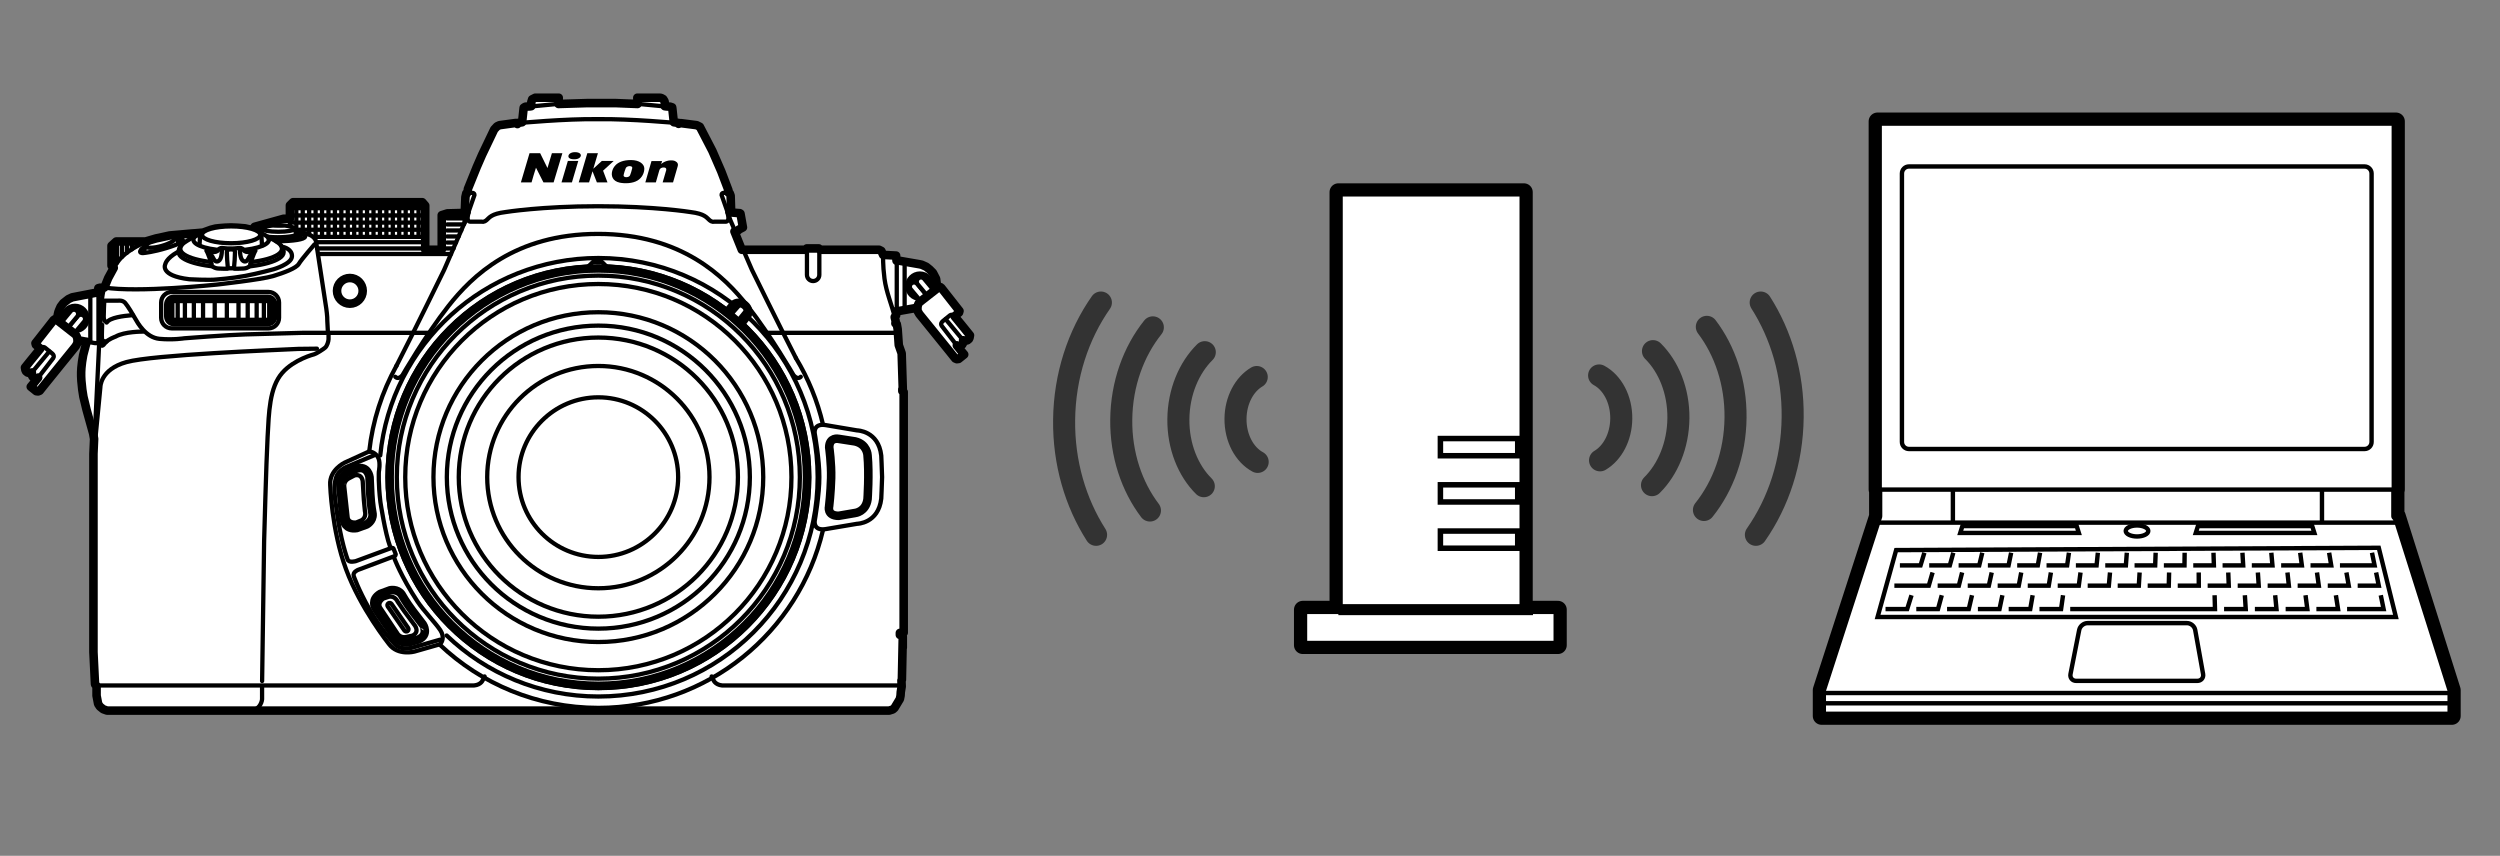 <?xml version="1.0" encoding="utf-8"?>
<!-- Generator: Adobe Illustrator 28.5.0, SVG Export Plug-In . SVG Version: 9.03 Build 54727)  -->
<!DOCTYPE svg PUBLIC "-//W3C//DTD SVG 1.1//EN" "http://www.w3.org/Graphics/SVG/1.1/DTD/svg11.dtd">
<svg version="1.1" xmlns="http://www.w3.org/2000/svg" xmlns:xlink="http://www.w3.org/1999/xlink" x="0px" y="0px"
	 width="408.188px" height="139.731px" viewBox="0 0 408.188 139.731" style="enable-background:new 0 0 408.188 139.731;"
	 xml:space="preserve">
<rect x="0" y="0" width="408.188" height="139.731" fill="#808080" stroke="none"/>
<g id="Format">
	<rect y="11.339" style="fill:none;" width="408.188" height="117.053"/>
</g>
<g id="Gray_x5F_Back">
</g>
<g id="Gray_x5F_back">
</g>
<g id="Body">
	<g>
		<g>
			<g>
				<polygon style="fill:none;stroke:#000000;stroke-width:2.88;stroke-linecap:round;stroke-linejoin:round;" points="391.356,84.271 391.145,84.271 391.145,79.939 391.21,79.939 391.21,19.815 
					306.543,19.815 306.543,79.939 306.615,79.939 306.615,84.295 297.423,112.677 297.423,116.903 
					400.329,116.903 400.329,112.677 				"/>
				<polygon style="fill:#FFFFFF;" points="391.356,84.271 391.145,84.271 391.145,79.939 391.21,79.939 391.21,19.815 
					306.543,19.815 306.543,79.939 306.615,79.939 306.615,84.295 297.423,112.677 297.423,116.903 
					400.329,116.903 400.329,112.677 				"/>
				<polygon style="fill:none;stroke:#000000;stroke-width:1.44;stroke-linecap:round;stroke-linejoin:round;" points="391.356,84.271 391.145,84.271 391.145,79.939 391.21,79.939 391.21,19.815 
					306.543,19.815 306.543,79.939 306.615,79.939 306.615,84.295 297.423,112.677 297.423,116.903 
					400.329,116.903 400.329,112.677 				"/>
			</g>
			<rect x="306.615" y="79.939" style="fill:none;stroke:#000000;stroke-width:0.72;" width="84.529" height="5.393"/>
			<path style="fill:#FFFFFF;stroke:#000000;stroke-width:0.72;stroke-linecap:round;stroke-linejoin:round;" d="M310.538,72.163c0,0.633,0.513,1.146,1.143,1.146h74.396
				c0.627,0,1.143-0.513,1.143-1.146V28.327c0-0.633-0.515-1.146-1.143-1.146h-74.396
				c-0.629,0-1.143,0.513-1.143,1.146V72.163z"/>
			<line style="fill:#FFFFFF;stroke:#000000;stroke-width:0.72;" x1="318.858" y1="80.002" x2="318.858" y2="85.231"/>
			<line style="fill:#FFFFFF;stroke:#000000;stroke-width:0.72;" x1="379.121" y1="79.939" x2="379.121" y2="85.34"/>
			<line style="fill:#FFFFFF;stroke:#000000;stroke-width:0.72;" x1="297.423" y1="113.152" x2="400.329" y2="113.152"/>
			<path style="fill:none;stroke:#000000;stroke-width:0.72;" d="M350.764,86.689c0,0.503-0.826,0.903-1.844,0.903c-1.018,0-1.842-0.401-1.842-0.903
				c0-0.492,0.824-0.897,1.842-0.897C349.938,85.793,350.764,86.197,350.764,86.689z"/>
			<path style="fill:#FFFFFF;stroke:#000000;stroke-width:0.72;" d="M357.075,101.737c0.631,0,1.236,0.499,1.346,1.121l1.287,7.186
				c0.115,0.615-0.309,1.125-0.94,1.125h-19.782c-0.629,0-1.044-0.503-0.923-1.122l1.419-7.189
				c0.121-0.623,0.737-1.121,1.364-1.121H357.075z"/>
			<g>
				<polyline style="fill:none;stroke:#000000;stroke-width:0.72;" points="382.055,92.311 387.71,92.311 387.288,90.247 				"/>
				<polyline style="fill:none;stroke:#000000;stroke-width:0.72;" points="377.249,92.311 380.628,92.311 380.288,90.247 				"/>
				<polyline style="fill:none;stroke:#000000;stroke-width:0.72;" points="372.454,92.311 375.836,92.311 375.563,90.247 				"/>
				<polyline style="fill:none;stroke:#000000;stroke-width:0.72;" points="367.664,92.311 371.035,92.311 370.849,90.247 				"/>
				<polyline style="fill:none;stroke:#000000;stroke-width:0.72;" points="362.89,92.311 366.256,92.311 366.133,90.247 				"/>
				<polyline style="fill:none;stroke:#000000;stroke-width:0.72;" points="358.103,92.311 361.473,92.311 361.408,90.247 				"/>
				<polyline style="fill:none;stroke:#000000;stroke-width:0.72;" points="353.304,92.311 356.671,92.311 356.697,90.247 				"/>
				<polyline style="fill:none;stroke:#000000;stroke-width:0.72;" points="348.519,92.311 351.886,92.311 351.965,90.247 				"/>
				<polyline style="fill:none;stroke:#000000;stroke-width:0.72;" points="343.735,92.311 347.104,92.311 347.257,90.247 				"/>
				<polyline style="fill:none;stroke:#000000;stroke-width:0.72;" points="338.938,92.311 342.32,92.311 342.527,90.247 				"/>
				<polyline style="fill:none;stroke:#000000;stroke-width:0.72;" points="334.148,92.311 337.514,92.311 337.806,90.247 				"/>
				<polyline style="fill:none;stroke:#000000;stroke-width:0.72;" points="329.356,92.311 332.724,92.311 333.093,90.247 				"/>
				<polyline style="fill:none;stroke:#000000;stroke-width:0.72;" points="324.568,92.311 327.949,92.311 328.37,90.247 				"/>
				<polyline style="fill:none;stroke:#000000;stroke-width:0.72;" points="319.791,92.311 323.16,92.311 323.657,90.247 				"/>
				<polyline style="fill:none;stroke:#000000;stroke-width:0.72;" points="314.991,92.311 318.357,92.311 318.925,90.247 				"/>
				<polyline style="fill:none;stroke:#000000;stroke-width:0.72;" points="310.206,92.311 313.578,92.311 314.202,90.247 				"/>
				<polyline style="fill:none;stroke:#000000;stroke-width:0.72;" points="383.219,99.448 389.185,99.448 388.721,97.187 				"/>
				<polyline style="fill:none;stroke:#000000;stroke-width:0.72;" points="378.207,99.448 381.744,99.448 381.391,97.187 				"/>
				<polyline style="fill:none;stroke:#000000;stroke-width:0.72;" points="373.187,99.448 376.729,99.448 376.435,97.187 				"/>
				<polyline style="fill:none;stroke:#000000;stroke-width:0.72;" points="368.165,99.448 371.693,99.448 371.478,97.187 				"/>
				<polyline style="fill:none;stroke:#000000;stroke-width:0.72;" points="363.134,99.448 366.672,99.448 366.53,97.187 				"/>
				<polyline style="fill:none;stroke:#000000;stroke-width:0.72;" points="338.013,99.448 341.53,99.448 343.028,99.448 346.572,99.448 
					348.057,99.448 351.59,99.448 353.079,99.448 356.621,99.448 358.103,99.448 361.652,99.448 
					361.591,97.187 				"/>
				<polyline style="fill:none;stroke:#000000;stroke-width:0.72;" points="332.993,99.448 336.522,99.448 336.844,97.187 				"/>
				<polyline style="fill:none;stroke:#000000;stroke-width:0.72;" points="327.965,99.448 331.488,99.448 331.882,97.187 				"/>
				<polyline style="fill:none;stroke:#000000;stroke-width:0.72;" points="322.94,99.448 326.469,99.448 326.941,97.187 				"/>
				<polyline style="fill:none;stroke:#000000;stroke-width:0.72;" points="317.905,99.448 321.451,99.448 321.98,97.187 				"/>
				<polyline style="fill:none;stroke:#000000;stroke-width:0.72;" points="312.882,99.448 316.427,99.448 317.043,97.187 				"/>
				<polyline style="fill:none;stroke:#000000;stroke-width:0.72;" points="307.858,99.448 311.396,99.448 312.103,97.187 				"/>
				<polyline style="fill:none;stroke:#000000;stroke-width:0.72;" points="384.95,95.623 388.394,95.623 387.958,93.474 				"/>
				<polyline style="fill:none;stroke:#000000;stroke-width:0.72;" points="380.062,95.623 383.49,95.623 383.112,93.474 				"/>
				<polyline style="fill:none;stroke:#000000;stroke-width:0.72;" points="375.149,95.623 378.601,95.623 378.306,93.474 				"/>
				<polyline style="fill:none;stroke:#000000;stroke-width:0.72;" points="370.248,95.623 373.714,95.623 373.484,93.474 				"/>
				<polyline style="fill:none;stroke:#000000;stroke-width:0.72;" points="365.358,95.623 368.794,95.623 368.654,93.474 				"/>
				<polyline style="fill:none;stroke:#000000;stroke-width:0.72;" points="360.453,95.623 363.902,95.623 363.819,93.474 				"/>
				<polyline style="fill:none;stroke:#000000;stroke-width:0.72;" points="355.568,95.623 359.008,95.623 358.996,93.474 				"/>
				<polyline style="fill:none;stroke:#000000;stroke-width:0.72;" points="350.66,95.623 354.106,95.623 354.16,93.474 				"/>
				<polyline style="fill:none;stroke:#000000;stroke-width:0.72;" points="345.765,95.623 349.216,95.623 349.346,93.474 				"/>
				<polyline style="fill:none;stroke:#000000;stroke-width:0.72;" points="340.866,95.623 344.32,95.623 344.512,93.474 				"/>
				<polyline style="fill:none;stroke:#000000;stroke-width:0.72;" points="335.971,95.623 339.412,95.623 339.697,93.474 				"/>
				<polyline style="fill:none;stroke:#000000;stroke-width:0.72;" points="331.079,95.623 334.51,95.623 334.86,93.474 				"/>
				<polyline style="fill:none;stroke:#000000;stroke-width:0.72;" points="326.167,95.623 329.613,95.623 330.017,93.474 				"/>
				<polyline style="fill:none;stroke:#000000;stroke-width:0.72;" points="321.279,95.623 324.727,95.623 325.197,93.474 				"/>
				<polyline style="fill:none;stroke:#000000;stroke-width:0.72;" points="316.368,95.623 319.829,95.623 320.366,93.474 				"/>
				<polyline style="fill:none;stroke:#000000;stroke-width:0.72;" points="309.303,95.623 314.922,95.623 315.541,93.474 				"/>
				<polygon style="fill:none;stroke:#000000;stroke-width:0.72;" points="309.593,89.818 306.564,100.741 391.19,100.741 388.394,89.442 				"/>
			</g>
			<polygon style="fill:none;stroke:#000000;stroke-width:0.72;" points="377.88,87.016 358.515,87.016 358.868,85.888 377.525,85.888 			"/>
			<polygon style="fill:none;stroke:#000000;stroke-width:0.72;" points="339.425,87.016 320.059,87.016 320.412,85.888 339.071,85.888 			"/>
			<line style="fill:none;stroke:#000000;stroke-width:0.72;" x1="297.471" y1="114.829" x2="400.289" y2="114.829"/>
		</g>
	</g>
	<g>
		<polyline style="fill:#FFFFFF;stroke:#000000;stroke-width:1.4;stroke-linecap:round;stroke-linejoin:round;" points="149.699,50.26 146.819,50.77 146.381,50.77 146.308,51.499 146.09,51.754 
			146.09,51.827 146.235,52.41 146.199,52.811 146.418,52.921 146.564,53.723 146.746,56.347 
			147.22,57.696 147.402,63.456 147.329,63.529 147.329,63.857 147.548,64.002 147.548,103.3 
			147.365,103.336 146.964,103.336 146.928,103.336 146.928,103.518 146.928,103.664 147.329,103.664 
			147.402,103.956 147.402,105.742 147.402,103.956 147.256,110.991 147.183,111.101 147.22,112.085 
			147.074,112.996 147.037,113.58 146.928,114.126 146.053,115.585 145.762,115.84 145.178,116.022 
			144.001,116.022 138.859,116.022 45.23,116.022 22.199,116.022 17.481,116.022 16.861,115.803 16.314,115.366 
			16.023,114.928 15.767,113.58 15.767,112.085 15.695,111.903 15.549,111.793 15.512,111.684 
			15.257,106.471 15.257,74.1 15.366,71.658 15.221,70.819 14.127,66.882 13.617,64.768 13.434,63.602 
			13.289,62.18 13.252,61.414 13.252,60.758 13.289,60.066 13.398,59.081 13.58,57.988 14.018,56.311 
			14.164,55.8 13.908,55.764 12.195,55.472 11.648,55.29 11.247,55.108 10.664,54.743 
			10.044,54.014 9.607,53.249 9.425,52.447 9.388,51.936 9.425,51.426 9.534,50.952 9.643,50.66 
			9.898,50.077 10.336,49.494 11.174,48.838 11.794,48.546 15.549,47.817 15.986,47.817 16.059,47.051 
			16.351,46.979 16.314,46.979 16.351,46.979 16.46,46.979 17.043,46.942 17.663,45.411 
			18.574,43.734 18.246,43.443 18.21,43.37 18.21,40.125 18.975,39.433 19.376,39.433 
			22.876,39.433 23.313,39.433 23.751,39.433 25.501,38.922 26.047,38.813 27.688,38.448 
			31.37,38.12 31.916,38.084 33.156,37.975 34.468,37.501 35.197,37.318 35.853,37.245 36.291,37.209 
			36.728,37.173 37.713,37.136 38.66,37.173 39.134,37.209 40.009,37.282 40.957,37.501 
			41.322,37.61 41.358,37.318 41.577,37.027 46.316,35.714 47.045,35.714 47.118,35.714 
			47.045,35.714 47.336,35.751 47.336,33.527 47.847,33.017 47.92,33.017 68.953,33.017 
			69.427,33.564 69.427,40.782 72.125,40.782 72.125,35.131 73.036,34.84 75.734,34.767 75.88,34.767 
			75.989,32.178 76.135,31.559 76.244,31.559 76.354,31.34 76.39,30.866 77.848,27.257 
			78.723,25.252 80.692,21.133 81.165,20.623 81.566,20.44 84.228,20.076 84.483,20.258 
			84.556,20.076 85.248,19.966 85.503,17.597 85.722,17.451 85.832,17.415 86.415,17.378 
			86.524,17.378 86.743,17.342 86.743,16.686 86.889,16.212 87.253,16.029 87.399,15.957 87.581,15.957 
			91.227,15.957 91.19,16.977 95.966,16.831 100.45,16.831 104.095,16.977 104.058,15.957 
			107.704,15.957 107.959,15.993 108.287,16.175 108.506,16.54 108.542,16.795 108.542,17.342 
			108.797,17.378 109.417,17.415 109.745,17.524 109.782,17.779 110,19.821 110.037,19.966 
			110.802,20.076 110.802,20.222 111.094,20.112 111.203,20.112 113.755,20.44 113.901,20.513 
			114.265,20.695 116.307,24.633 117.765,27.986 118.932,31.048 118.859,31.231 118.932,31.449 
			119.15,31.559 119.296,31.96 119.369,34.293 119.369,34.694 120.754,34.803 120.791,34.803 
			120.9,34.876 121.301,37.136 120.608,37.501 120.536,37.61 120.135,37.792 119.916,37.792 
			121.119,40.782 121.52,40.782 131.617,40.782 131.727,40.563 133.695,40.563 133.914,40.782 
			143.319,40.782 143.538,40.782 143.902,40.964 144.194,41.62 146.308,41.729 146.381,42.568 
			146.819,42.568 150.172,43.151 150.501,43.224 151.23,43.552 151.776,43.989 152.323,44.536 
			152.834,45.52 152.943,46.322 152.979,46.651 152.979,46.906 		"/>
		<g>
			<path style="fill:none;stroke:#000000;stroke-width:0.7;stroke-linecap:round;stroke-linejoin:round;" d="M114.961,99.131c5.022-4.1,8.56-9.947,9.69-16.615h1.144
				c0.241-1.498,0.373-3.034,0.373-4.603c0-7.173-2.659-13.724-7.038-18.741l-0.865,0.714
				c-4.812-5.492-11.786-9.044-19.591-9.327v-1.125c-0.336-0.011-0.67-0.026-1.012-0.026
				c-6.487,0-12.463,2.171-17.256,5.815l0.666,0.913c-5.117,3.905-8.818,9.574-10.192,16.103l-1.085-0.326
				c-0.414,1.934-0.639,3.942-0.639,6c0,7.057,2.568,13.51,6.814,18.489l0.912-0.667
				c4.322,5.036,10.44,8.485,17.365,9.345v1.131c1.119,0.133,2.255,0.212,3.415,0.212
				c6.802,0,13.039-2.383,17.936-6.356L114.961,99.131z"/>
			<path style="fill:none;stroke:#000000;stroke-width:0.7;stroke-linecap:round;" d="M113.982,88.057c0,1.772-1.459,3.225-3.232,3.225h-26.182c-1.775,0-3.229-1.454-3.229-3.225
				v-20.283c0-1.775,1.454-3.226,3.229-3.226h26.182c1.773,0,3.232,1.45,3.232,3.226V88.057z"/>
			<linearGradient id="SVGID_1_" gradientUnits="userSpaceOnUse" x1="85.767" y1="89.809" x2="109.554" y2="66.021">
				<stop  offset="0.03" style="stop-color:#333333"/>
				<stop  offset="0.558" style="stop-color:#CCCCCC"/>
				<stop  offset="1" style="stop-color:#333333"/>
			</linearGradient>
			<rect x="84.166" y="67.622" style="fill:url(#SVGID_1_);stroke:#000000;stroke-width:1.4;stroke-linecap:round;stroke-linejoin:round;" width="26.989" height="20.586"/>
			<g>
				<path style="fill:none;stroke:#000000;stroke-width:0.7;stroke-linecap:round;stroke-linejoin:round;" d="M86.581,57.488c0,0.386-0.31,0.698-0.695,0.698c-0.381,0-0.693-0.312-0.693-0.698
					c0-0.381,0.312-0.693,0.693-0.693C86.271,56.795,86.581,57.107,86.581,57.488z"/>
				<path style="fill:none;stroke:#000000;stroke-width:0.7;stroke-linecap:round;stroke-linejoin:round;" d="M88.795,56.269c0,0.381-0.31,0.695-0.696,0.695c-0.386,0-0.694-0.314-0.694-0.695
					c0-0.386,0.308-0.693,0.694-0.693C88.485,55.576,88.795,55.883,88.795,56.269z"/>
				<path style="fill:none;stroke:#000000;stroke-width:0.7;stroke-linecap:round;stroke-linejoin:round;" d="M91.13,55.365c0,0.383-0.31,0.691-0.696,0.691c-0.382,0-0.692-0.309-0.692-0.691
					c0-0.384,0.31-0.696,0.692-0.696C90.82,54.668,91.13,54.98,91.13,55.365z"/>
				<path style="fill:none;stroke:#000000;stroke-width:0.7;stroke-linecap:round;stroke-linejoin:round;" d="M93.514,54.748c0,0.384-0.313,0.691-0.693,0.691c-0.388,0-0.696-0.307-0.696-0.691
					c0-0.383,0.308-0.695,0.696-0.695C93.201,54.054,93.514,54.366,93.514,54.748z"/>
				<path style="fill:none;stroke:#000000;stroke-width:0.7;stroke-linecap:round;stroke-linejoin:round;" d="M95.911,54.41c0,0.387-0.314,0.693-0.698,0.693c-0.382,0-0.692-0.306-0.692-0.693
					c0-0.384,0.31-0.693,0.692-0.693C95.597,53.717,95.911,54.025,95.911,54.41z"/>
				<path style="fill:none;stroke:#000000;stroke-width:0.7;stroke-linecap:round;stroke-linejoin:round;" d="M98.446,54.273c0,0.386-0.312,0.693-0.697,0.693c-0.384,0-0.695-0.307-0.695-0.693
					c0-0.386,0.311-0.698,0.695-0.698C98.134,53.575,98.446,53.887,98.446,54.273z"/>
				<path style="fill:none;stroke:#000000;stroke-width:0.7;stroke-linecap:round;stroke-linejoin:round;" d="M100.933,54.41c0,0.387-0.31,0.693-0.693,0.693c-0.383,0-0.695-0.306-0.695-0.693
					c0-0.384,0.311-0.693,0.695-0.693C100.623,53.717,100.933,54.025,100.933,54.41z"/>
				<path style="fill:none;stroke:#000000;stroke-width:0.7;stroke-linecap:round;stroke-linejoin:round;" d="M103.363,54.878c0,0.386-0.311,0.698-0.692,0.698c-0.386,0-0.696-0.312-0.696-0.698
					c0-0.38,0.31-0.692,0.696-0.692C103.051,54.187,103.363,54.499,103.363,54.878z"/>
				<path style="fill:none;stroke:#000000;stroke-width:0.7;stroke-linecap:round;stroke-linejoin:round;" d="M105.731,55.44c0,0.384-0.313,0.7-0.696,0.7c-0.386,0-0.694-0.315-0.694-0.7
					c0-0.381,0.308-0.691,0.694-0.691C105.418,54.748,105.731,55.059,105.731,55.44z"/>
				<path style="fill:none;stroke:#000000;stroke-width:0.7;stroke-linecap:round;stroke-linejoin:round;" d="M108.097,56.398c0,0.383-0.315,0.695-0.695,0.695c-0.385,0-0.693-0.312-0.693-0.695
					c0-0.384,0.308-0.693,0.693-0.693C107.781,55.705,108.097,56.014,108.097,56.398z"/>
				<path style="fill:none;stroke:#000000;stroke-width:0.7;stroke-linecap:round;stroke-linejoin:round;" d="M110.127,57.488c0,0.386-0.313,0.698-0.7,0.698c-0.38,0-0.692-0.312-0.692-0.698
					c0-0.381,0.312-0.693,0.692-0.693C109.814,56.795,110.127,57.107,110.127,57.488z"/>
				<path style="fill:none;stroke:#000000;stroke-width:0.7;stroke-linecap:round;stroke-linejoin:round;" d="M109.997,56.559v-0.002c-3.599-2.178-7.821-3.429-12.334-3.429
					c-4.503,0-8.718,1.25-12.313,3.415c-0.329,0.187-0.551,0.541-0.551,0.943
					c0,0.607,0.485,1.093,1.087,1.093c0.231,0,0.448-0.074,0.627-0.198c3.261-1.957,7.074-3.083,11.15-3.083
					c4.061,0,7.862,1.117,11.11,3.056c0.183,0.14,0.405,0.224,0.653,0.224c0.605,0,1.096-0.486,1.096-1.093
					C110.522,57.093,110.307,56.754,109.997,56.559z"/>
			</g>
			<path style="fill:none;stroke:#000000;stroke-width:0.7;stroke-linecap:round;" d="M76.092,77.915c0-11.911,9.657-21.567,21.568-21.567c11.913,0,21.569,9.656,21.569,21.567
				c0,11.913-9.656,21.569-21.569,21.569C85.749,99.484,76.092,89.828,76.092,77.915z"/>
			<path style="fill:none;stroke:#000000;stroke-width:0.7;stroke-linecap:round;" d="M83.87,94.496h-5.331c-1.392,0-2.532-1.139-2.532-2.531v-28.249
				c0-1.392,1.14-2.531,2.532-2.531h5.513"/>
			<path style="fill:none;stroke:#000000;stroke-width:0.7;stroke-linecap:round;" d="M111.27,61.185h5.465c1.393,0,2.532,1.138,2.532,2.531v28.249
				c0,1.393-1.14,2.531-2.532,2.531h-5.284"/>
			<path style="fill:none;stroke:#000000;stroke-width:0.7;stroke-linecap:round;stroke-linejoin:round;" d="M71.861,105.185l-4.208,1.205c0,0-2.696,0.715-4.146-1.237c0,0-4.665-5.839-7.007-12.217
				c-2.362-6.371-2.587-13.763-2.587-13.763c-0.165-2.427,2.349-3.633,2.349-3.633l3.982-1.817"/>
			<path style="fill:none;stroke:#000000;stroke-width:0.7;stroke-linecap:round;stroke-linejoin:round;" d="M130.254,77.908c0,0.541-0.442,0.98-0.983,0.98c-0.542,0-0.983-0.439-0.983-0.98
				c0-0.542,0.441-0.983,0.983-0.983C129.812,76.925,130.254,77.366,130.254,77.908z"/>
			<path style="fill:none;stroke:#000000;stroke-width:1.4;stroke-linecap:round;stroke-linejoin:round;" d="M58.17,76.53l-1.312,0.573c0,0-1.312,0.571-1.275,2.015c0,0,0.327,4.541,0.587,5.891
				c0,0,0.223,1.505,2.074,1.211l1.578-0.569c0,0,1.102-0.549,1.009-1.725c0,0-0.285-1.473-0.367-3.193
				c-0.082-1.72-0.128-2.808-0.128-2.808S60.095,75.935,58.17,76.53z"/>
			<path style="fill:none;stroke:#000000;stroke-width:0.7;stroke-linecap:round;stroke-linejoin:round;" d="M57.085,78.041l0.763-0.398c0,0,1.146-0.449,1.376,0.92c0,0,0.061,1.21,0.182,3.051
				l0.177,1.84c0,0,0.321,1.031-0.592,1.517l-0.829,0.34c0,0-1.216,0.187-1.397-0.796l-0.56-5.107
				C56.206,79.409,56.068,78.499,57.085,78.041z"/>
			<path style="fill:none;stroke:#000000;stroke-width:1.4;stroke-linecap:round;stroke-linejoin:round;" d="M68.284,104.431l-1.373,0.405c0,0-1.372,0.406-2.272-0.723c0,0-2.669-3.689-3.337-4.89
				c0,0-0.796-1.296,0.81-2.261l1.575-0.579c0,0,1.197-0.288,1.882,0.672c0,0,0.729,1.312,1.772,2.682
				c1.043,1.37,1.707,2.233,1.707,2.233S70.141,103.65,68.284,104.431z"/>
			<path style="fill:none;stroke:#000000;stroke-width:0.7;stroke-linecap:round;stroke-linejoin:round;" d="M66.481,103.972l0.84-0.185c0,0,1.167-0.393,0.462-1.59c0,0-0.732-0.966-1.821-2.454
				l-1.047-1.524c0,0-0.417-0.997-1.429-0.782l-0.854,0.273c0,0-1.052,0.638-0.558,1.507l2.854,4.272
				C64.929,103.489,65.408,104.275,66.481,103.972z"/>
			<path style="fill:none;stroke:#000000;stroke-width:0.7;stroke-linecap:round;stroke-linejoin:round;" d="M66.545,103.042L66.545,103.042c-0.168,0.116-0.401,0.074-0.517-0.094l-2.715-3.923
				c-0.116-0.168-0.074-0.401,0.094-0.517l0,0c0.168-0.116,0.401-0.074,0.517,0.094l2.715,3.924
				C66.756,102.693,66.713,102.925,66.545,103.042z"/>
			<path style="fill:none;stroke:#000000;stroke-width:0.7;stroke-linecap:round;stroke-linejoin:round;" d="M134.372,86.548c-3.899,16.642-18.835,29.033-36.665,29.033
				c-10.038,0-19.158-3.928-25.909-10.33"/>
			<path style="fill:none;stroke:#000000;stroke-width:0.7;stroke-linecap:round;stroke-linejoin:round;" d="M129.958,58.474c2.006,3.318,3.514,6.971,4.42,10.855"/>
			<path style="fill:none;stroke:#000000;stroke-width:0.7;stroke-linecap:round;stroke-linejoin:round;" d="M60.282,73.727c0.557-5.026,2.104-9.754,4.441-13.984"/>
			<path style="fill:none;stroke:#000000;stroke-width:1.4;stroke-linecap:round;stroke-linejoin:round;" d="M63.63,77.924c0-18.82,15.257-34.077,34.077-34.077
				c18.821,0,34.078,15.256,34.078,34.077c0,18.822-15.257,34.078-34.078,34.078
				C78.887,112.002,63.63,96.746,63.63,77.924z"/>
			<path style="fill:none;stroke:#000000;stroke-width:0.7;stroke-linecap:round;stroke-linejoin:round;" d="M60.427,73.741c0,0,0.955,0.094,1.376,1.101c0.33,0.789,0.055,2.165,0.055,2.165
				s-0.113,1.938,0.257,4.992c0,0,0.761,5.04,1.578,7.249"/>
			<path style="fill:none;stroke:#000000;stroke-width:0.7;stroke-linecap:round;stroke-linejoin:round;" d="M61.106,74.328L56.665,76.2c-0.917,0.367-1.435,1.073-1.435,1.073
				c-1.115,1.459-0.354,5.331-0.354,5.331c0.682,5.67,1.886,8.753,1.886,8.753
				c0.216,0.6,1.344,0.257,1.344,0.257l5.716-2.115c0.384-0.139,0.422,0.069,0.422,0.069l0.156,0.378
				l0.184,0.466c0,0,0.143,0.236-0.174,0.395l-5.946,2.239c0,0-0.937,0.356-0.697,1.04
				c0,0,0.685,2.044,2.542,5.374c1.857,3.33,4.229,5.808,4.229,5.808s0.903,0.954,2.771,0.477l4.514-1.294"/>
			<path style="fill:none;stroke:#000000;stroke-width:0.7;stroke-linecap:round;stroke-linejoin:round;" d="M72.016,104.974c0,0,0.68-0.869-0.119-2.074c-0.8-1.205-2.75-3.194-3.762-4.734
				c-2.652-4.037-3.744-6.992-3.744-6.992"/>
			<path style="fill:none;stroke:#000000;stroke-width:0.7;stroke-linecap:round;stroke-linejoin:round;" d="M144.024,77.879c-0.033,1.355-0.137,3.532-0.137,3.532
				c-0.458,4.072-3.945,4.111-3.945,4.111l-5.17,0.872c-2.042,0.296-1.748-1.367-1.748-1.367
				s0.778-4.395,0.754-7.129c0.024-2.734-0.754-7.129-0.754-7.129s-0.294-1.663,1.748-1.367l5.17,0.872
				c0,0,3.488,0.038,3.945,4.111c0,0,0.103,2.177,0.137,3.532V77.879z"/>
			<path style="fill:none;stroke:#000000;stroke-width:1.4;stroke-linecap:round;stroke-linejoin:round;" d="M136.896,71.649c0,0-1.486-0.31-1.505,1.395c0,0,0.375,2.623,0.312,5.019
				c-0.063,2.397-0.33,4.615-0.33,4.615s-0.405,1.541,1.56,1.541l2.679-0.459c0,0,1.752-0.167,2.037-2.257
				c0,0,0.294-4.166,0-7.175c0,0-0.056-1.797-2.037-2.257L136.896,71.649z"/>
			<g>
				<path style="fill:none;" d="M57.98,89.296h-0.383V87.371h1.069v0.312h-0.686v0.466h0.66v0.31h-0.66V89.296z"/>
				<path style="fill:none;" d="M59.286,88.121c0.104-0.189,0.26-0.277,0.49-0.277c0.184,0,0.324,0.064,0.402,0.184
					c0.062,0.095,0.092,0.244,0.092,0.461v0.806h-0.364v-0.719c0-0.312-0.073-0.43-0.267-0.43
					c-0.123,0-0.222,0.064-0.274,0.175c-0.033,0.069-0.05,0.163-0.05,0.295v0.679h-0.362v-0.91
					c0-0.173-0.002-0.267-0.014-0.518h0.34L59.286,88.121z"/>
				<path style="fill:none;" d="M60.914,89.296V87.782l-0.336,0.281l-0.194-0.246l0.575-0.447h0.333v1.925H60.914z"/>
			</g>
			<g>
				<path style="fill:none;" d="M60.074,95.345h-0.377V93.451h1.052v0.307h-0.675v0.459h0.649v0.305h-0.649V95.345z"/>
				<path style="fill:none;" d="M61.365,94.189c0.102-0.186,0.256-0.272,0.482-0.272c0.182,0,0.319,0.063,0.396,0.181
					c0.061,0.093,0.091,0.24,0.091,0.454v0.794h-0.358v-0.708c0-0.307-0.072-0.424-0.263-0.424
					c-0.121,0-0.219,0.063-0.27,0.173c-0.033,0.067-0.049,0.161-0.049,0.291v0.667h-0.356v-0.895
					c0-0.171-0.003-0.263-0.014-0.51h0.335L61.365,94.189z"/>
				<path style="fill:none;" d="M63.918,95.345h-1.273v-0.312c0.263-0.239,0.452-0.428,0.601-0.605
					c0.153-0.181,0.216-0.31,0.216-0.433c0-0.163-0.119-0.269-0.302-0.269c-0.144,0-0.272,0.044-0.447,0.153
					l-0.03-0.326c0.228-0.097,0.375-0.133,0.577-0.133c0.365,0,0.603,0.21,0.603,0.531
					c0,0.172-0.068,0.337-0.226,0.544c-0.147,0.198-0.331,0.398-0.512,0.556h0.794V95.345z"/>
			</g>
			<path style="fill:none;stroke:#000000;stroke-width:0.7;stroke-linecap:round;stroke-linejoin:round;" d="M62.085,74.355c1.791-18.095,17.056-32.228,35.622-32.228
				c19.771,0,35.799,16.027,35.799,35.797c0,19.772-16.027,35.799-35.799,35.799c-9.617,0-18.348-3.792-24.78-9.963
				"/>
		</g>
		<g>
			<defs>
				<path id="SVGID_00000072976550918486229850000004471582242979626916_" d="M69.683,33.527v6.325H51.97l-0.295,0.055
					c0,0,0.109-1.13-1.239-1.604l-0.729-0.219c0,0-0.069-0.011-0.175-0.029c-0.029-0.004-0.066-0.007-0.102-0.015
					l-0.091-0.084c-0.179-0.131-0.543-0.248-1.039-0.339v-0.044c0,0,0.001-0.485-1.546-0.784v-3.263H69.683z"/>
			</defs>
			<clipPath id="SVGID_00000081627898522658540810000006282818301923723140_">
				<use xlink:href="#SVGID_00000072976550918486229850000004471582242979626916_"  style="overflow:visible;"/>
			</clipPath>
			<g style="clip-path:url(#SVGID_00000081627898522658540810000006282818301923723140_);">
				<line style="fill:none;stroke:#000000;stroke-width:0.7;stroke-linecap:round;stroke-linejoin:round;" x1="47.351" y1="35.174" x2="69.331" y2="35.174"/>
				<line style="fill:none;stroke:#000000;stroke-width:0.7;stroke-linecap:round;stroke-linejoin:round;" x1="47.351" y1="33.99" x2="69.331" y2="33.99"/>
				<line style="fill:none;stroke:#000000;stroke-width:0.7;stroke-linecap:round;stroke-linejoin:round;" x1="47.351" y1="36.342" x2="69.331" y2="36.342"/>
				<line style="fill:none;stroke:#000000;stroke-width:0.7;stroke-linecap:round;stroke-linejoin:round;" x1="47.351" y1="37.51" x2="69.331" y2="37.51"/>
				<line style="fill:none;stroke:#000000;stroke-width:0.7;stroke-linecap:round;stroke-linejoin:round;" x1="47.351" y1="38.678" x2="69.331" y2="38.678"/>
				<g>
					<line style="fill:none;stroke:#000000;stroke-width:0.7;stroke-linecap:round;stroke-linejoin:round;" x1="47.327" y1="34.087" x2="47.327" y2="38.678"/>
					<line style="fill:none;stroke:#000000;stroke-width:0.7;stroke-linecap:round;stroke-linejoin:round;" x1="48.377" y1="34.087" x2="48.377" y2="38.678"/>
					<line style="fill:none;stroke:#000000;stroke-width:0.7;stroke-linecap:round;stroke-linejoin:round;" x1="49.428" y1="34.087" x2="49.428" y2="38.678"/>
					<line style="fill:none;stroke:#000000;stroke-width:0.7;stroke-linecap:round;stroke-linejoin:round;" x1="50.478" y1="34.087" x2="50.478" y2="38.678"/>
					<line style="fill:none;stroke:#000000;stroke-width:0.7;stroke-linecap:round;stroke-linejoin:round;" x1="51.529" y1="34.087" x2="51.529" y2="38.678"/>
					<line style="fill:none;stroke:#000000;stroke-width:0.7;stroke-linecap:round;stroke-linejoin:round;" x1="52.579" y1="34.087" x2="52.579" y2="38.678"/>
					<line style="fill:none;stroke:#000000;stroke-width:0.7;stroke-linecap:round;stroke-linejoin:round;" x1="53.63" y1="34.087" x2="53.63" y2="38.678"/>
					<line style="fill:none;stroke:#000000;stroke-width:0.7;stroke-linecap:round;stroke-linejoin:round;" x1="54.681" y1="34.087" x2="54.681" y2="38.678"/>
					<line style="fill:none;stroke:#000000;stroke-width:0.7;stroke-linecap:round;stroke-linejoin:round;" x1="55.731" y1="34.087" x2="55.731" y2="38.678"/>
					<line style="fill:none;stroke:#000000;stroke-width:0.7;stroke-linecap:round;stroke-linejoin:round;" x1="56.782" y1="34.087" x2="56.782" y2="38.678"/>
					<line style="fill:none;stroke:#000000;stroke-width:0.7;stroke-linecap:round;stroke-linejoin:round;" x1="57.832" y1="34.087" x2="57.832" y2="38.678"/>
					<line style="fill:none;stroke:#000000;stroke-width:0.7;stroke-linecap:round;stroke-linejoin:round;" x1="58.883" y1="34.087" x2="58.883" y2="38.678"/>
					<line style="fill:none;stroke:#000000;stroke-width:0.7;stroke-linecap:round;stroke-linejoin:round;" x1="59.933" y1="34.087" x2="59.933" y2="38.678"/>
					<line style="fill:none;stroke:#000000;stroke-width:0.7;stroke-linecap:round;stroke-linejoin:round;" x1="60.984" y1="34.087" x2="60.984" y2="38.678"/>
					<line style="fill:none;stroke:#000000;stroke-width:0.7;stroke-linecap:round;stroke-linejoin:round;" x1="62.034" y1="34.087" x2="62.034" y2="38.678"/>
					<line style="fill:none;stroke:#000000;stroke-width:0.7;stroke-linecap:round;stroke-linejoin:round;" x1="63.085" y1="34.087" x2="63.085" y2="38.678"/>
					<line style="fill:none;stroke:#000000;stroke-width:0.7;stroke-linecap:round;stroke-linejoin:round;" x1="64.135" y1="34.087" x2="64.135" y2="38.678"/>
					<line style="fill:none;stroke:#000000;stroke-width:0.7;stroke-linecap:round;stroke-linejoin:round;" x1="65.186" y1="34.087" x2="65.186" y2="38.678"/>
					<line style="fill:none;stroke:#000000;stroke-width:0.7;stroke-linecap:round;stroke-linejoin:round;" x1="66.236" y1="34.087" x2="66.236" y2="38.678"/>
					<line style="fill:none;stroke:#000000;stroke-width:0.7;stroke-linecap:round;stroke-linejoin:round;" x1="67.287" y1="34.087" x2="67.287" y2="38.678"/>
					<line style="fill:none;stroke:#000000;stroke-width:0.7;stroke-linecap:round;stroke-linejoin:round;" x1="68.337" y1="34.087" x2="68.337" y2="38.678"/>
					<line style="fill:none;stroke:#000000;stroke-width:0.7;stroke-linecap:round;stroke-linejoin:round;" x1="69.388" y1="34.087" x2="69.388" y2="38.678"/>
				</g>
			</g>
		</g>
		<path style="fill:#FFFFFF;stroke:#000000;stroke-width:1.4;stroke-linecap:round;stroke-linejoin:round;" d="M59.223,47.489c0,1.158-0.936,2.096-2.098,2.096c-1.156,0-2.099-0.939-2.099-2.096
			c0-1.16,0.943-2.097,2.099-2.097C58.287,45.392,59.223,46.329,59.223,47.489z"/>
		<path style="fill:none;stroke:#000000;stroke-width:0.7;stroke-linecap:round;stroke-linejoin:round;" d="M48.3,38.303v-0.729c0,0-0.273-0.784-2.583-0.784h-0.499c-2.31,0-2.583,0.784-2.583,0.784
			v0.401"/>
		<path style="fill:none;stroke:#000000;stroke-width:0.7;stroke-linecap:round;stroke-linejoin:round;" d="M47.806,37.147c0.175,0.064,0.275,0.137,0.275,0.213c0,0.263-1.183,0.479-2.638,0.479
			c-1.455,0-2.635-0.216-2.635-0.479c0-0.099,0.169-0.193,0.459-0.272"/>
		<ellipse cx="45.55" cy="36.972" rx="1.085" ry="0.197"/>
		<path style="fill:none;stroke:#000000;stroke-width:0.7;stroke-linecap:round;stroke-linejoin:round;" d="M51.346,39.906c0,0-2.142,2.462-2.552,3.171c-0.41,0.71-2.394,1.447-4.229,2.005
			c-1.835,0.558-9.186,1.385-9.186,1.385s-12.942,1.359-18.336,0.474"/>
		<path style="fill:none;stroke:#000000;stroke-width:0.7;stroke-linecap:round;stroke-linejoin:round;" d="M53.524,53.987l-0.082-1.577c0.018-0.766-0.164-2.005-0.164-2.005l-1.604-10.499
			c0,0,0.109-1.13-1.239-1.604l-0.729-0.219"/>
		<g>
			<path style="fill:none;stroke:#000000;stroke-width:1.4;stroke-linecap:round;stroke-linejoin:round;" d="M44.621,51.63c0,0.515-0.375,0.938-0.832,0.938h-15.484c-0.458,0-0.829-0.423-0.829-0.938
				v-1.895c0-0.514,0.372-0.933,0.829-0.933h15.484c0.457,0,0.832,0.42,0.832,0.933V51.63z"/>
			<g>
				<line style="fill:none;stroke:#000000;stroke-width:0.7;stroke-linecap:round;stroke-linejoin:round;" x1="28.139" y1="48.842" x2="28.139" y2="52.524"/>
				<line style="fill:none;stroke:#000000;stroke-width:0.7;stroke-linecap:round;stroke-linejoin:round;" x1="29.012" y1="48.842" x2="29.012" y2="52.524"/>
				<line style="fill:none;stroke:#000000;stroke-width:0.7;stroke-linecap:round;stroke-linejoin:round;" x1="30.19" y1="48.842" x2="30.19" y2="52.524"/>
				<line style="fill:none;stroke:#000000;stroke-width:0.7;stroke-linecap:round;stroke-linejoin:round;" x1="31.651" y1="48.842" x2="31.651" y2="52.524"/>
				<line style="fill:none;stroke:#000000;stroke-width:0.7;stroke-linecap:round;stroke-linejoin:round;" x1="33.154" y1="48.842" x2="33.154" y2="52.524"/>
				<line style="fill:none;stroke:#000000;stroke-width:0.7;stroke-linecap:round;stroke-linejoin:round;" x1="35.058" y1="48.842" x2="35.058" y2="52.524"/>
				<line style="fill:none;stroke:#000000;stroke-width:0.7;stroke-linecap:round;stroke-linejoin:round;" x1="43.957" y1="48.842" x2="43.957" y2="52.524"/>
				<line style="fill:none;stroke:#000000;stroke-width:0.7;stroke-linecap:round;stroke-linejoin:round;" x1="43.084" y1="48.842" x2="43.084" y2="52.524"/>
				<line style="fill:none;stroke:#000000;stroke-width:0.7;stroke-linecap:round;stroke-linejoin:round;" x1="41.906" y1="48.842" x2="41.906" y2="52.524"/>
				<line style="fill:none;stroke:#000000;stroke-width:0.7;stroke-linecap:round;stroke-linejoin:round;" x1="40.445" y1="48.842" x2="40.445" y2="52.524"/>
				<line style="fill:none;stroke:#000000;stroke-width:0.7;stroke-linecap:round;stroke-linejoin:round;" x1="38.942" y1="48.842" x2="38.942" y2="52.524"/>
				<line style="fill:none;stroke:#000000;stroke-width:0.7;stroke-linecap:round;stroke-linejoin:round;" x1="37.038" y1="48.842" x2="37.038" y2="52.524"/>
			</g>
		</g>
		<path style="fill:none;stroke:#000000;stroke-width:0.7;stroke-linecap:round;stroke-linejoin:round;" d="M43.841,53.614h-15.81c-0.946,0-1.72-0.774-1.72-1.72V49.391
			c0-0.946,0.774-1.72,1.72-1.72h15.81c0.946,0,1.72,0.774,1.72,1.72v2.503
			C45.561,52.84,44.787,53.614,43.841,53.614z"/>
		<path style="fill:none;stroke:#000000;stroke-width:0.7;stroke-linecap:round;stroke-linejoin:round;" d="M42.634,37.8c-0.16,0.044-0.292,0.091-0.386,0.142"/>
		<path style="fill:none;stroke:#000000;stroke-width:0.7;stroke-linecap:round;stroke-linejoin:round;" d="M48.299,37.873c0.219,0.08,0.343,0.171,0.343,0.266c0,0.328-1.476,0.598-3.292,0.598
			c-0.528,0-1.032-0.022-1.473-0.066"/>
		<path style="fill:none;stroke:#000000;stroke-width:0.7;stroke-linecap:round;stroke-linejoin:round;" d="M42.634,37.581c-0.375,0.062-0.696,0.131-0.929,0.211"/>
		<path style="fill:none;stroke:#000000;stroke-width:0.7;stroke-linecap:round;stroke-linejoin:round;" d="M48.299,37.617c0.722,0.135,1.163,0.321,1.163,0.521c0,0.412-1.841,0.747-4.112,0.747
			c-0.397,0-0.78-0.011-1.145-0.029"/>
		<path style="fill:none;stroke:#000000;stroke-width:0.7;stroke-linecap:round;stroke-linejoin:round;" d="M49.338,37.956c0.642,0.266,0.477,0.674,0.477,0.674c0,0.445-1.958,0.751-4.407,0.751
			c-0.113,0-0.226,0-0.335-0.007"/>
		<path style="fill:none;stroke:#000000;stroke-width:0.7;stroke-linecap:round;stroke-linejoin:round;" d="M42.796,111.194l0.33-22.907c0,0,0.346-12.874,0.565-16.921s0.292-8.085,2.406-10.499
			c1.932-2.205,5.213-3.026,5.213-3.026c0.472-0.168,1.387-0.77,1.75-1.057
			c0.363-0.287,0.571-1.066,0.583-1.401c0.012-0.334,0-0.969,0-0.969"/>
		<path style="fill:none;stroke:#000000;stroke-width:0.7;stroke-linecap:round;stroke-linejoin:round;" d="M15.711,111.921h61.244c1.403,0.092,1.814-0.765,1.814-0.765l0.355-0.711"/>
		<path style="fill:none;stroke:#000000;stroke-width:0.7;stroke-linecap:round;stroke-linejoin:round;" d="M116.198,110.445l0.354,0.711c0,0,0.412,0.857,1.815,0.766h28.846"/>
		<path style="fill:none;stroke:#000000;stroke-width:0.7;stroke-linecap:round;stroke-linejoin:round;" d="M42.79,112.121v2.061c0,0-0.129,1.798-2.114,1.887"/>
		<line style="fill:none;stroke:#000000;stroke-width:0.7;stroke-linecap:round;stroke-linejoin:round;" x1="16.077" y1="47.489" x2="16.077" y2="56.128"/>
		<polyline style="fill:none;stroke:#000000;stroke-width:0.7;stroke-linecap:round;stroke-linejoin:round;" points="11.976,55.399 15.476,56.019 16.023,56.019 		"/>
		<path style="fill:none;stroke:#000000;stroke-width:1.4;stroke-linecap:round;stroke-linejoin:round;" d="M10.537,51.991c0-0.946,0.767-1.713,1.713-1.713c0.946,0,1.713,0.767,1.713,1.713
			c0,0.946-0.767,1.713-1.713,1.713C11.304,53.704,10.537,52.937,10.537,51.991z"/>
		<line style="fill:none;stroke:#000000;stroke-width:0.7;stroke-linecap:round;stroke-linejoin:round;" x1="14.747" y1="48.072" x2="14.747" y2="55.8"/>
		<path style="fill:none;stroke:#000000;stroke-width:0.7;stroke-linecap:round;stroke-linejoin:round;" d="M17.353,46.161c0,0-0.438,0.58-0.693,2.567c0,0-0.31,4.073-0.383,5.596l-0.846,17.552"/>
		<path style="fill:none;stroke:#000000;stroke-width:0.7;stroke-linecap:round;stroke-linejoin:round;" d="M23.35,54.142c0,0-3.029-0.029-4.484,0.82c0,0-1.239,0.438-1.659,0.984
			c-0.419,0.547-0.747,0.838-0.711-0.109"/>
		<path style="fill:none;stroke:#000000;stroke-width:0.7;stroke-linecap:round;stroke-linejoin:round;" d="M21.709,51.462c0,0-2.406,0.109-3.645,0.693c0,0-0.214,0.089-0.417,0.255l-0.239,0.256
			l-0.292-0.255c0,0-0.167-0.142-0.182-0.656c-0.015-0.514,0.088-2.552,0.088-2.552"/>
		<path style="fill:none;stroke:#000000;stroke-width:0.7;stroke-linecap:round;stroke-linejoin:round;" d="M17.408,55.764c0,0-0.729,0.073-0.765-0.51c-0.036-0.583,0.036-2.224,0.036-2.224"/>
		<path style="fill:none;stroke:#000000;stroke-width:0.7;stroke-linecap:round;stroke-linejoin:round;" d="M18.483,44.026c0,0,0.517-1.377,1.914-2.515c1.677-1.367,3.463-1.999,3.463-1.999"/>
		<line style="fill:none;stroke:#000000;stroke-width:0.7;stroke-linecap:round;stroke-linejoin:round;" x1="19.114" y1="42.9" x2="19.114" y2="40.162"/>
		<line style="fill:none;stroke:#000000;stroke-width:0.7;stroke-linecap:round;stroke-linejoin:round;" x1="19.92" y1="41.941" x2="19.92" y2="40.162"/>
		<line style="fill:none;stroke:#000000;stroke-width:0.7;stroke-linecap:round;stroke-linejoin:round;" x1="20.729" y1="41.248" x2="20.729" y2="40.162"/>
		<line style="fill:none;stroke:#000000;stroke-width:0.7;stroke-linecap:round;stroke-linejoin:round;" x1="21.538" y1="40.69" x2="21.538" y2="40.162"/>
		<path style="fill:none;stroke:#000000;stroke-width:0.7;stroke-linejoin:round;" d="M28.594,38.866c0.097,0.345-0.896,0.926-2.219,1.297c-1.322,0.371-2.473,0.392-2.57,0.047
			c-0.097-0.345,0.896-0.926,2.219-1.297C27.347,38.541,28.497,38.52,28.594,38.866z"/>
		<path style="fill:none;stroke:#000000;stroke-width:0.7;stroke-linecap:round;stroke-linejoin:round;" d="M23.569,40.271c-0.131,0.13-0.417,0.312-0.532,0.472c-0.549,0.761,0.553,0.549,0.553,0.549
			s1.45-0.146,3.552-0.784c2.103-0.638,3.859-1.395,1.823-1.622"/>
		<path style="fill:none;stroke:#000000;stroke-width:0.7;stroke-linecap:round;stroke-linejoin:round;" d="M23.532,41.219l0.109-0.693c0,0-0.053-0.401,0.365-0.729"/>
		<path style="fill:none;stroke:#000000;stroke-width:0.7;stroke-linecap:round;stroke-linejoin:round;" d="M29.073,39.688v-0.401c0,0,0.045-0.583-0.941-0.65"/>
		<path style="fill:none;stroke:#000000;stroke-width:0.7;stroke-linecap:round;stroke-linejoin:round;" d="M46.316,40.344c0,0,1.458,0.347,1.349,1.567c-0.109,1.22-2.989,2.049-2.989,2.049
			s-2.479,0.685-4.63,1.087c-2.151,0.401-4.63,0.583-4.63,0.583c-1.258,0.149-4.502-0.036-4.502-0.036
			c-4.971-0.585-3.919-2.479-3.919-2.479s0.138-0.918,1.978-1.947"/>
		<g>
			<path style="fill:none;stroke:#000000;stroke-width:0.7;stroke-linecap:round;stroke-linejoin:round;" d="M42.783,40.089l-0.086-1.334c0,0,0.086-0.465-0.64-0.814"/>
			<path style="fill:none;stroke:#000000;stroke-width:0.7;stroke-linecap:round;stroke-linejoin:round;" d="M37.74,40.908c-3.403,0-6.162-0.785-6.162-1.753c0-0.968,2.759-1.753,6.162-1.753
				c3.404,0,6.162,0.785,6.162,1.753"/>
			<path style="fill:none;stroke:#000000;stroke-width:0.7;stroke-linecap:round;stroke-linejoin:round;" d="M37.74,40.908c3.404,0,6.162-0.785,6.162-1.753"/>
			<path style="fill:none;stroke:#000000;stroke-width:0.7;stroke-linejoin:round;" d="M43.545,38.551l1.389,0.76c0.787,0.466,1.102,0.861,1.102,1.326
				c0,1.321-3.654,2.33-8.296,2.33h0.001c-4.642,0-8.296-1.009-8.296-2.33c0-0.465,0.315-0.86,1.102-1.326
				l1.264-0.744"/>
			<path style="fill:none;stroke:#000000;stroke-width:0.7;stroke-linejoin:round;" d="M45.774,39.967c0.612,0.488,0.536,1.221,0.536,1.221
				c0,1.352-3.83,2.451-8.57,2.464h0.001c-4.74-0.013-8.57-1.112-8.57-2.464c0,0-0.077-0.733,0.536-1.221"
				/>
			<path style="fill:none;stroke:#000000;stroke-width:0.7;stroke-linejoin:round;" d="M32.573,40.04l0.082-1.285c0,0-0.086-0.465,0.64-0.814"/>
			<path style="fill:#FFFFFF;stroke:#000000;stroke-width:0.7;stroke-linecap:round;stroke-linejoin:round;" d="M42.491,38.339c0,0.76-2.127,1.376-4.751,1.376c-2.624,0-4.751-0.616-4.751-1.376
				c0-0.76,2.127-1.375,4.751-1.375C40.364,36.963,42.491,37.579,42.491,38.339z"/>
		</g>
		<g>
			<path style="fill:#FFFFFF;stroke:#000000;stroke-width:0.7;stroke-linejoin:round;" d="M37.275,43.807c0,0-0.049,0.073-0.182,0.073c0,0-1.055,0-1.458-0.036
				c-0.403-0.036-0.704-0.119-1.094-0.474v-0.328c0,0-0.578-1.753-0.838-2.114c0,0,0.734,0.182,1.057,0.219
				c0.323,0.036,0.731-0.045,0.911-0.364c0.18-0.32,0.539-0.31,0.711-0.292c0,0,1.021,0.203,2.643,0
				c0.171-0.021,0.53-0.028,0.711,0.292c0.18,0.32,0.588,0.401,0.911,0.364c0.323-0.036,1.057-0.219,1.057-0.219
				c-0.26,0.361-0.839,2.114-0.839,2.114v0.328c-0.39,0.355-0.69,0.438-1.094,0.474
				c-0.403,0.036-1.458,0.036-1.458,0.036c-0.133,0-0.182-0.073-0.182-0.073H37.275z"/>
			<path style="fill:none;stroke:#000000;stroke-width:0.7;stroke-linecap:round;stroke-linejoin:round;" d="M36.236,40.717c0,0,0.018,1.303-0.383,1.741c-0.401,0.437-0.767,0.223-0.984-0.219
				c-0.217-0.441-0.583-0.948-0.875-1.13"/>
			<path style="fill:none;stroke:#000000;stroke-width:0.7;stroke-linecap:round;stroke-linejoin:round;" d="M38.205,43.752l0.109-1.312l0.054-1.284c0.052-0.475-0.656-0.438-0.656-0.438
				s-0.726-0.038-0.674,0.438l0.054,1.284l0.109,1.312"/>
			<path style="fill:none;stroke:#000000;stroke-width:0.7;stroke-linecap:round;stroke-linejoin:round;" d="M39.171,40.717c0,0-0.018,1.303,0.383,1.741c0.401,0.437,0.767,0.223,0.984-0.219
				c0.217-0.441,0.583-0.948,0.875-1.13"/>
		</g>
		<path style="fill:none;stroke:#000000;stroke-width:0.7;stroke-linecap:round;stroke-linejoin:round;" d="M15.439,73.047l0.948-9.81c0,0-0.067-2.916,4.265-4.119
			c4.332-1.203,24.406-1.968,28.069-2.151l3.026-0.036"/>
		<line style="fill:none;stroke:#000000;stroke-width:0.7;stroke-linecap:round;stroke-linejoin:round;" x1="73.638" y1="41.474" x2="51.948" y2="41.474"/>
		<line style="fill:none;stroke:#000000;stroke-width:0.7;stroke-linecap:round;stroke-linejoin:round;" x1="74.057" y1="40.563" x2="51.776" y2="40.563"/>
		<line style="fill:none;stroke:#000000;stroke-width:0.7;stroke-linecap:round;stroke-linejoin:round;" x1="69.427" y1="39.542" x2="51.642" y2="39.542"/>
		<line style="fill:none;stroke:#000000;stroke-width:0.7;stroke-linecap:round;stroke-linejoin:round;" x1="75.843" y1="35.66" x2="73.016" y2="35.66"/>
		<line style="fill:none;stroke:#000000;stroke-width:0.7;stroke-linecap:round;stroke-linejoin:round;" x1="75.734" y1="36.644" x2="73.018" y2="36.644"/>
		<line style="fill:none;stroke:#000000;stroke-width:0.7;stroke-linecap:round;stroke-linejoin:round;" x1="75.307" y1="37.628" x2="73.018" y2="37.628"/>
		<line style="fill:none;stroke:#000000;stroke-width:0.7;stroke-linecap:round;stroke-linejoin:round;" x1="74.877" y1="38.612" x2="73.018" y2="38.612"/>
		<line style="fill:none;stroke:#000000;stroke-width:0.7;stroke-linecap:round;stroke-linejoin:round;" x1="74.451" y1="39.597" x2="73.018" y2="39.597"/>
		<line style="fill:none;stroke:#000000;stroke-width:0.7;stroke-linecap:round;stroke-linejoin:round;" x1="75.908" y1="34.639" x2="75.843" y2="36.443"/>
		<path style="fill:none;stroke:#000000;stroke-width:0.7;stroke-linecap:round;stroke-linejoin:round;" d="M76.354,31.486h0.62c0,0,0.528-0.063,0.492,0.365c0,0-1.258,3.645-1.44,4.119
			l-3.518,8.107c0,0-5.105,10.472-7.785,15.666"/>
		<line style="fill:none;stroke:#000000;stroke-width:0.7;stroke-linecap:round;stroke-linejoin:round;" x1="125.248" y1="54.342" x2="146.418" y2="54.342"/>
		<path style="fill:none;stroke:#000000;stroke-width:0.7;stroke-linecap:round;stroke-linejoin:round;" d="M16.697,49.093h2.57c0,0,0.734-0.129,1.167,0.364c0.432,0.494,1.312,1.968,1.659,2.588
			c0.346,0.62,1.699,3.076,3.955,3.281c2.256,0.204,4.028-0.091,4.028-0.091s7.212-0.565,10.043-0.638
			c2.831-0.073,9.332-0.255,9.332-0.255h21.07"/>
		<g>
			<polygon points="100.206,26.274 98.267,26.274 96.874,27.549 97.628,25.011 95.895,25.011 94.491,29.783 
				96.18,29.783 96.745,27.967 97.459,29.783 99.188,29.783 98.467,27.866 			"/>
			<path d="M90.113,25.011l-0.724,2.426l-1.197-2.428h-1.732l-1.412,4.774h1.742
				c0.199-0.766,0.463-1.572,0.723-2.401l1.22,2.401h1.658l1.431-4.772H90.113z"/>
			<g>
				<polygon points="91.68,29.783 93.38,29.783 94.418,26.277 92.716,26.277 				"/>
				<path d="M93.768,26.009c0.773,0,1.072-0.373,1.072-0.653c0-0.189-0.203-0.513-0.965-0.513
					c-0.702,0-1.071,0.352-1.071,0.668C92.804,25.621,92.838,26.009,93.768,26.009z"/>
			</g>
			<path d="M103.025,26.131c-2.62,0-2.994,1.538-3.071,1.817c-0.193,0.712,0.022,1.633,1.25,1.879
				c0.808,0.162,2.075,0.145,2.896-0.358c0.741-0.462,1.112-1.238,1.1-1.97
				C105.188,26.794,104.403,26.131,103.025,26.131z M103.23,27.445c-0.094,0.438-0.262,0.943-0.363,1.183
				c-0.073,0.176-0.305,0.302-0.611,0.304c-0.29,0.002-0.466-0.138-0.44-0.313
				c0.042-0.293,0.291-1.037,0.362-1.184c0.124-0.254,0.461-0.311,0.613-0.312
				C103.159,27.12,103.263,27.289,103.23,27.445z"/>
			<path d="M110.034,26.229c-0.732-0.161-1.629,0.108-2.077,0.572c0.044-0.142,0.09-0.31,0.143-0.504h-1.727
				l-1.007,3.486h1.719l0.567-1.975c0.106-0.366,0.497-0.519,0.842-0.455c0.149,0.03,0.354,0.116,0.286,0.421
				l-0.586,2.01h1.698l0.774-2.683C110.832,26.508,110.193,26.265,110.034,26.229z"/>
		</g>
		<path style="fill:none;stroke:#000000;stroke-width:0.7;stroke-linecap:round;stroke-linejoin:round;" d="M144.194,41.62c0,0-0.073,1.619,0.219,3.864c0.292,2.245,1.203,4.302,1.677,6.27"/>
		<line style="fill:none;stroke:#000000;stroke-width:0.7;stroke-linecap:round;stroke-linejoin:round;" x1="146.418" y1="42.203" x2="146.418" y2="50.952"/>
		<path style="fill:none;stroke:#000000;stroke-width:1.4;stroke-linecap:round;stroke-linejoin:round;" d="M151.913,46.723c0-0.946-0.767-1.713-1.713-1.713c-0.946,0-1.713,0.767-1.713,1.713
			c0,0.946,0.767,1.713,1.713,1.713C151.146,48.436,151.913,47.669,151.913,46.723z"/>
		<line style="fill:none;stroke:#000000;stroke-width:0.7;stroke-linecap:round;stroke-linejoin:round;" x1="147.703" y1="42.804" x2="147.703" y2="50.533"/>
		<path style="fill:none;stroke:#000000;stroke-width:0.7;stroke-linecap:round;stroke-linejoin:round;" d="M133.776,40.645v4.234c0,0.558-0.456,1.01-1.01,1.01c-0.554,0-1.01-0.452-1.01-1.01
			v-4.216"/>
		<path style="fill:none;stroke:#000000;stroke-width:0.7;stroke-linecap:round;stroke-linejoin:round;" d="M85.977,17.469c0,0,2.417-0.267,5.778-0.565"/>
		<path style="fill:none;stroke:#000000;stroke-width:0.7;stroke-linecap:round;stroke-linejoin:round;" d="M109.33,17.469c0,0-2.417-0.267-5.778-0.565"/>
		<path style="fill:none;stroke:#000000;stroke-width:0.7;stroke-linecap:round;stroke-linejoin:round;" d="M110.584,20.095c0,0-7.546-0.712-12.941-0.639c-5.395-0.073-12.941,0.639-12.941,0.639"
			/>
		<path style="fill:#FFFFFF;stroke:#000000;stroke-width:1.4;stroke-linecap:round;stroke-linejoin:round;" d="M120.718,53.224c-0.758-0.97-2.242-1.969-2.242-1.969l1.297-1.508
			c0.201-0.181,0.474-0.294,0.791-0.301c0.749-0.018,1.463,0.553,1.589,1.273
			c0.06,0.34-0.022,0.652-0.203,0.889L120.718,53.224z"/>
		<path style="fill:none;stroke:#000000;stroke-width:0.7;stroke-linecap:round;stroke-linejoin:round;" d="M121.699,50.874c0.103-0.121,0.15-0.286,0.119-0.466
			c-0.064-0.36-0.421-0.646-0.796-0.637c-0.166,0.004-0.308,0.065-0.409,0.163l-1.535,1.747l1.13,1.021
			L121.699,50.874z"/>
		<path style="fill:none;stroke:#000000;stroke-width:0.7;stroke-linecap:round;stroke-linejoin:round;" d="M118.932,31.486h-0.62c0,0-0.529-0.063-0.492,0.365c0,0,1.258,3.645,1.44,4.119
			l3.518,8.107c0,0,4.501,9.203,7.181,14.398"/>
		<path style="fill:none;stroke:#000000;stroke-width:0.7;stroke-linecap:round;stroke-linejoin:round;" d="M118.749,34.694c0,0,0.53,1.385-0.209,1.495h-1.942c0,0-0.292,0.146-0.766-0.255
			c-0.474-0.401-0.729-1.021-3.099-1.312c0,0-5.839-0.948-15.092-0.948c-9.253,0-15.092,0.948-15.092,0.948
			c-2.369,0.292-2.625,0.911-3.099,1.312c-0.474,0.401-0.765,0.255-0.765,0.255h-1.942
			c-0.739-0.109-0.209-1.495-0.209-1.495"/>
		<path style="fill:none;stroke:#000000;stroke-width:0.7;stroke-linecap:round;stroke-linejoin:round;" d="M130.743,61.523c0,0-0.469,0.566-1.167-0.255c0,0-3.717-6.471-7.509-11.301
			c-3.792-4.829-10.797-11.774-24.424-11.774s-20.632,6.945-24.424,11.774
			c-3.792,4.829-7.509,11.301-7.509,11.301c-0.698,0.821-1.167,0.255-1.167,0.255"/>
		<g>
			<path style="fill:#FFFFFF;stroke:#000000;stroke-width:0.7;stroke-linecap:round;stroke-linejoin:round;" d="M151.501,49.527L151.501,49.527c-0.293,0.238-0.728,0.193-0.966-0.101l-1.825-2.193
				c-0.238-0.293-0.193-0.728,0.101-0.966v-0c0.293-0.238,0.728-0.193,0.966,0.101l1.825,2.193
				C151.84,48.854,151.795,49.289,151.501,49.527z"/>
			<path style="fill:#FFFFFF;stroke:#000000;stroke-width:0.7;stroke-linecap:round;stroke-linejoin:round;" d="M152.631,48.707L152.631,48.707c-0.293,0.238-0.728,0.193-0.966-0.101l-1.825-2.193
				c-0.238-0.293-0.193-0.728,0.101-0.966l0,0c0.293-0.238,0.728-0.193,0.966,0.101l1.825,2.193
				C152.97,48.034,152.925,48.469,152.631,48.707z"/>
			<path style="fill:#FFFFFF;stroke:#000000;stroke-width:1.4;stroke-linecap:round;stroke-linejoin:round;" d="M153.174,46.966l-0.292,0.228l-2.709,2.118c-0.532,0.487-0.346,1.476-0.346,1.476
				l0.283,0.499l2.214,2.727l2.771,3.427l0.875,1.094l0.255,0.109l0.292-0.036l0.911-0.729l-0.547-0.656
				l-0.401-0.51l-0.219-0.255l-0.036-0.073l0.182,0.073h0.255l0.146-0.036l0.109-0.036l0.182-0.109
				l0.109-0.182l0.109-0.292l-0.073-0.255l0.364,0.073h-0.073h0.073h0.109l0.146-0.036l0.109-0.036
				l0.036-0.036l0.219-0.219l-0.036,0.073l0.036-0.073l0.073-0.146l0.073-0.401l-1.057-1.312l-1.312-1.604
				l-0.146-0.182l0.729-0.62l0.073-0.255l-2.941-3.746C153.72,47.023,153.519,46.696,153.174,46.966z"/>
			<path style="fill:none;stroke:#000000;stroke-width:0.7;stroke-linecap:round;stroke-linejoin:round;" d="M156.333,56.547l-2.515-3.263c0,0-0.401-0.401,0.109-0.838l1.167-0.948
				c0,0,0.275-0.31,0.765,0.146"/>
			<line style="fill:none;stroke:#000000;stroke-width:0.7;stroke-linecap:round;stroke-linejoin:round;" x1="157.244" y1="55.545" x2="154.401" y2="52.118"/>
		</g>
		<path style="fill:none;" d="M63.923,49.494l3.427-4.01v-0.437h-5.65v0.51h3.244l-3.427,4.01v0.438h5.906v-0.51
			H63.923z M62.538,49.421l3.135-3.682h0.656l-3.135,3.682H62.538z"/>
		<g>
			<path style="fill:#FFFFFF;stroke:#000000;stroke-width:0.7;stroke-linecap:round;stroke-linejoin:round;" d="M10.948,54.794L10.948,54.794c0.293,0.238,0.728,0.193,0.966-0.101l1.825-2.192
				c0.238-0.293,0.193-0.728-0.101-0.966V51.535c-0.293-0.238-0.728-0.192-0.966,0.101l-1.825,2.193
				C10.61,54.122,10.655,54.557,10.948,54.794z"/>
			<path style="fill:#FFFFFF;stroke:#000000;stroke-width:0.7;stroke-linecap:round;stroke-linejoin:round;" d="M9.818,53.974L9.818,53.974c0.293,0.238,0.728,0.193,0.966-0.101l1.825-2.192
				c0.238-0.293,0.193-0.728-0.101-0.966l0,0c-0.293-0.238-0.728-0.193-0.966,0.101l-1.825,2.193
				C9.48,53.302,9.525,53.736,9.818,53.974z"/>
			<path style="fill:#FFFFFF;stroke:#000000;stroke-width:1.4;stroke-linecap:round;stroke-linejoin:round;" d="M9.276,52.233l0.292,0.228l2.709,2.118c0.532,0.487,0.346,1.476,0.346,1.476
				l-0.283,0.499l-2.214,2.727l-2.771,3.427l-0.875,1.094l-0.255,0.109l-0.292-0.036l-0.911-0.729l0.547-0.656
				l0.401-0.51l0.219-0.255l0.036-0.073l-0.182,0.073h-0.255l-0.146-0.036l-0.109-0.036l-0.182-0.109l-0.109-0.182
				l-0.109-0.292l0.073-0.255l-0.365,0.073h0.073h-0.073h-0.109l-0.146-0.036l-0.109-0.036l-0.036-0.036
				l-0.219-0.219l0.036,0.073l-0.036-0.073l-0.073-0.146l-0.073-0.401l1.057-1.312l1.312-1.604l0.146-0.182
				l-0.729-0.62l-0.073-0.255l2.941-3.746C8.729,52.291,8.931,51.964,9.276,52.233z"/>
			<path style="fill:none;stroke:#000000;stroke-width:0.7;stroke-linecap:round;stroke-linejoin:round;" d="M6.116,61.815l2.515-3.263c0,0,0.401-0.401-0.109-0.838l-1.167-0.948
				c0,0-0.275-0.31-0.765,0.146"/>
			<line style="fill:none;stroke:#000000;stroke-width:0.7;stroke-linecap:round;stroke-linejoin:round;" x1="5.205" y1="60.813" x2="8.049" y2="57.386"/>
		</g>
		<g>
			<g>
				<polygon style="fill:#FFFFFF;" points="95.664,43.889 96.822,42.766 98.268,42.766 99.427,43.889 				"/>
				<path d="M98.127,43.116l0.436,0.423h-2.035l0.436-0.423H98.127 M98.41,42.417h-0.284h-1.163h-0.284
					l-0.204,0.197l-0.436,0.423l-1.241,1.203h1.728h2.035h1.728l-1.241-1.203l-0.436-0.423
					L98.41,42.417L98.41,42.417z"/>
			</g>
			<path style="fill:#FFFFFF;stroke:#000000;stroke-width:1.4;stroke-linecap:round;stroke-linejoin:round;" d="M63.617,77.902c0-18.82,15.257-34.078,34.077-34.078c18.821,0,34.078,15.258,34.078,34.078
				c0,18.82-15.257,34.078-34.078,34.078C78.874,111.98,63.617,96.722,63.617,77.902z"/>
			<path style="fill:none;stroke:#000000;stroke-width:0.7;stroke-linecap:round;" d="M84.665,77.902c0-7.196,5.834-13.029,13.03-13.029c7.196,0,13.03,5.833,13.03,13.029
				c0,7.196-5.833,13.03-13.03,13.03C90.499,90.932,84.665,85.098,84.665,77.902z"/>
			<path style="fill:none;stroke:#000000;stroke-width:0.7;stroke-linecap:round;" d="M79.548,77.902c0-10.022,8.124-18.147,18.147-18.147
				c10.022,0,18.147,8.125,18.147,18.147c0,10.023-8.125,18.147-18.147,18.147
				C87.672,96.049,79.548,87.924,79.548,77.902z"/>
			<path style="fill:none;stroke:#000000;stroke-width:0.7;stroke-linecap:round;" d="M74.905,77.902c0-12.587,10.203-22.789,22.789-22.789c12.587,0,22.79,10.202,22.79,22.789
				s-10.203,22.789-22.79,22.789C85.108,100.691,74.905,90.489,74.905,77.902z"/>
			<path style="fill:none;stroke:#000000;stroke-width:0.7;stroke-linecap:round;" d="M70.771,77.902c0-14.87,12.054-26.924,26.923-26.924
				c14.87,0,26.924,12.055,26.924,26.924c0,14.87-12.054,26.924-26.924,26.924
				C82.825,104.826,70.771,92.771,70.771,77.902z"/>
			<path style="fill:none;stroke:#000000;stroke-width:0.7;stroke-linecap:round;" d="M66.165,77.902c0-17.413,14.116-31.53,31.529-31.53
				c17.414,0,31.53,14.117,31.53,31.53c0,17.413-14.117,31.53-31.53,31.53
				C80.282,109.432,66.165,95.315,66.165,77.902z"/>
			<path style="fill:none;stroke:#000000;stroke-width:0.7;stroke-linecap:round;" d="M64.791,77.902c0-18.171,14.732-32.903,32.903-32.903c18.172,0,32.904,14.732,32.904,32.903
				c0,18.173-14.732,32.903-32.904,32.903C79.523,110.805,64.791,96.075,64.791,77.902z"/>
			<path style="fill:none;stroke:#000000;stroke-width:0.7;stroke-linecap:round;" d="M72.957,77.902c0-13.663,11.075-24.738,24.738-24.738
				c13.663,0,24.738,11.075,24.738,24.738c0,13.663-11.075,24.738-24.738,24.738
				C84.032,102.639,72.957,91.565,72.957,77.902z"/>
		</g>
	</g>
</g>
<g id="Arrow">
	<g>
		<path style="fill:none;stroke:#333333;stroke-width:3.6;stroke-linecap:round;stroke-linejoin:round;" d="M205.348,75.418c-2.151-1.16-3.652-3.885-3.621-7.056
			c0.028-3.023,1.45-5.614,3.468-6.806"/>
		<path style="fill:none;stroke:#333333;stroke-width:3.6;stroke-linecap:round;stroke-linejoin:round;" d="M196.553,79.386c-2.55-2.522-4.201-6.502-4.154-10.95
			c0.043-4.432,1.738-8.382,4.314-10.934"/>
		<path style="fill:none;stroke:#333333;stroke-width:3.6;stroke-linecap:round;stroke-linejoin:round;" d="M187.758,83.354c-2.948-3.884-4.749-9.118-4.686-14.844
			c0.059-5.841,2.027-11.15,5.159-15.061"/>
		<path style="fill:none;stroke:#333333;stroke-width:3.6;stroke-linecap:round;stroke-linejoin:round;" d="M178.963,87.322c-3.347-5.245-5.298-11.735-5.219-18.738
			c0.074-7.249,2.315-13.918,6.005-19.188"/>
	</g>
	<g>
		<path style="fill:none;stroke:#333333;stroke-width:3.6;stroke-linecap:round;stroke-linejoin:round;" d="M261.093,61.3c2.15,1.16,3.651,3.881,3.621,7.052
			c-0.03,3.027-1.45,5.618-3.468,6.81"/>
		<path style="fill:none;stroke:#333333;stroke-width:3.6;stroke-linecap:round;stroke-linejoin:round;" d="M269.888,57.331c2.55,2.522,4.201,6.5,4.154,10.948
			c-0.044,4.434-1.739,8.385-4.314,10.936"/>
		<path style="fill:none;stroke:#333333;stroke-width:3.6;stroke-linecap:round;stroke-linejoin:round;" d="M278.682,53.364c2.949,3.884,4.75,9.117,4.688,14.843
			c-0.059,5.842-2.027,11.152-5.159,15.062"/>
		<path style="fill:none;stroke:#333333;stroke-width:3.6;stroke-linecap:round;stroke-linejoin:round;" d="M287.476,49.396c3.349,5.245,5.3,11.735,5.221,18.738
			c-0.074,7.249-2.315,13.918-6.004,19.188"/>
	</g>
</g>
<g id="body">
	<g>
		<g>
			<polygon style="fill:none;stroke:#000000;stroke-width:2.88;stroke-linecap:round;stroke-linejoin:round;" points="248.818,99.539 248.818,31.371 218.52,31.371 218.52,99.539 212.714,99.539 
				212.714,105.347 254.371,105.347 254.371,99.539 			"/>
			<polygon style="fill:#FFFFFF;" points="248.818,99.539 248.818,31.371 218.52,31.371 218.52,99.539 212.714,99.539 
				212.714,105.347 254.371,105.347 254.371,99.539 			"/>
			<polygon style="fill:none;stroke:#000000;stroke-width:1.44;stroke-linecap:round;stroke-linejoin:round;" points="248.818,99.539 248.818,31.371 218.52,31.371 218.52,99.539 212.714,99.539 
				212.714,105.347 254.371,105.347 254.371,99.539 			"/>
		</g>
		<rect x="235.182" y="71.604" style="fill:none;stroke:#000000;stroke-width:0.9;" width="12.625" height="2.805"/>
		<rect x="235.182" y="79.155" style="fill:none;stroke:#000000;stroke-width:0.9;" width="12.625" height="2.805"/>
		<rect x="235.182" y="86.707" style="fill:none;stroke:#000000;stroke-width:0.9;" width="12.625" height="2.805"/>
		<line style="fill:none;stroke:#000000;stroke-width:1.8;" x1="218.52" y1="99.539" x2="250.299" y2="99.539"/>
	</g>
</g>
<g id="Dummy" style="display:none;">
	<path style="display:inline;fill:#E50012;" d="M20.456,27.091h-1.259c-0.114,0-0.207-0.093-0.207-0.206v-2.289
		c0-0.114,0.093-0.208,0.207-0.208h1.259c0.115,0,0.206,0.094,0.206,0.208v2.289
		C20.662,26.998,20.57,27.091,20.456,27.091"/>
</g>
</svg>
